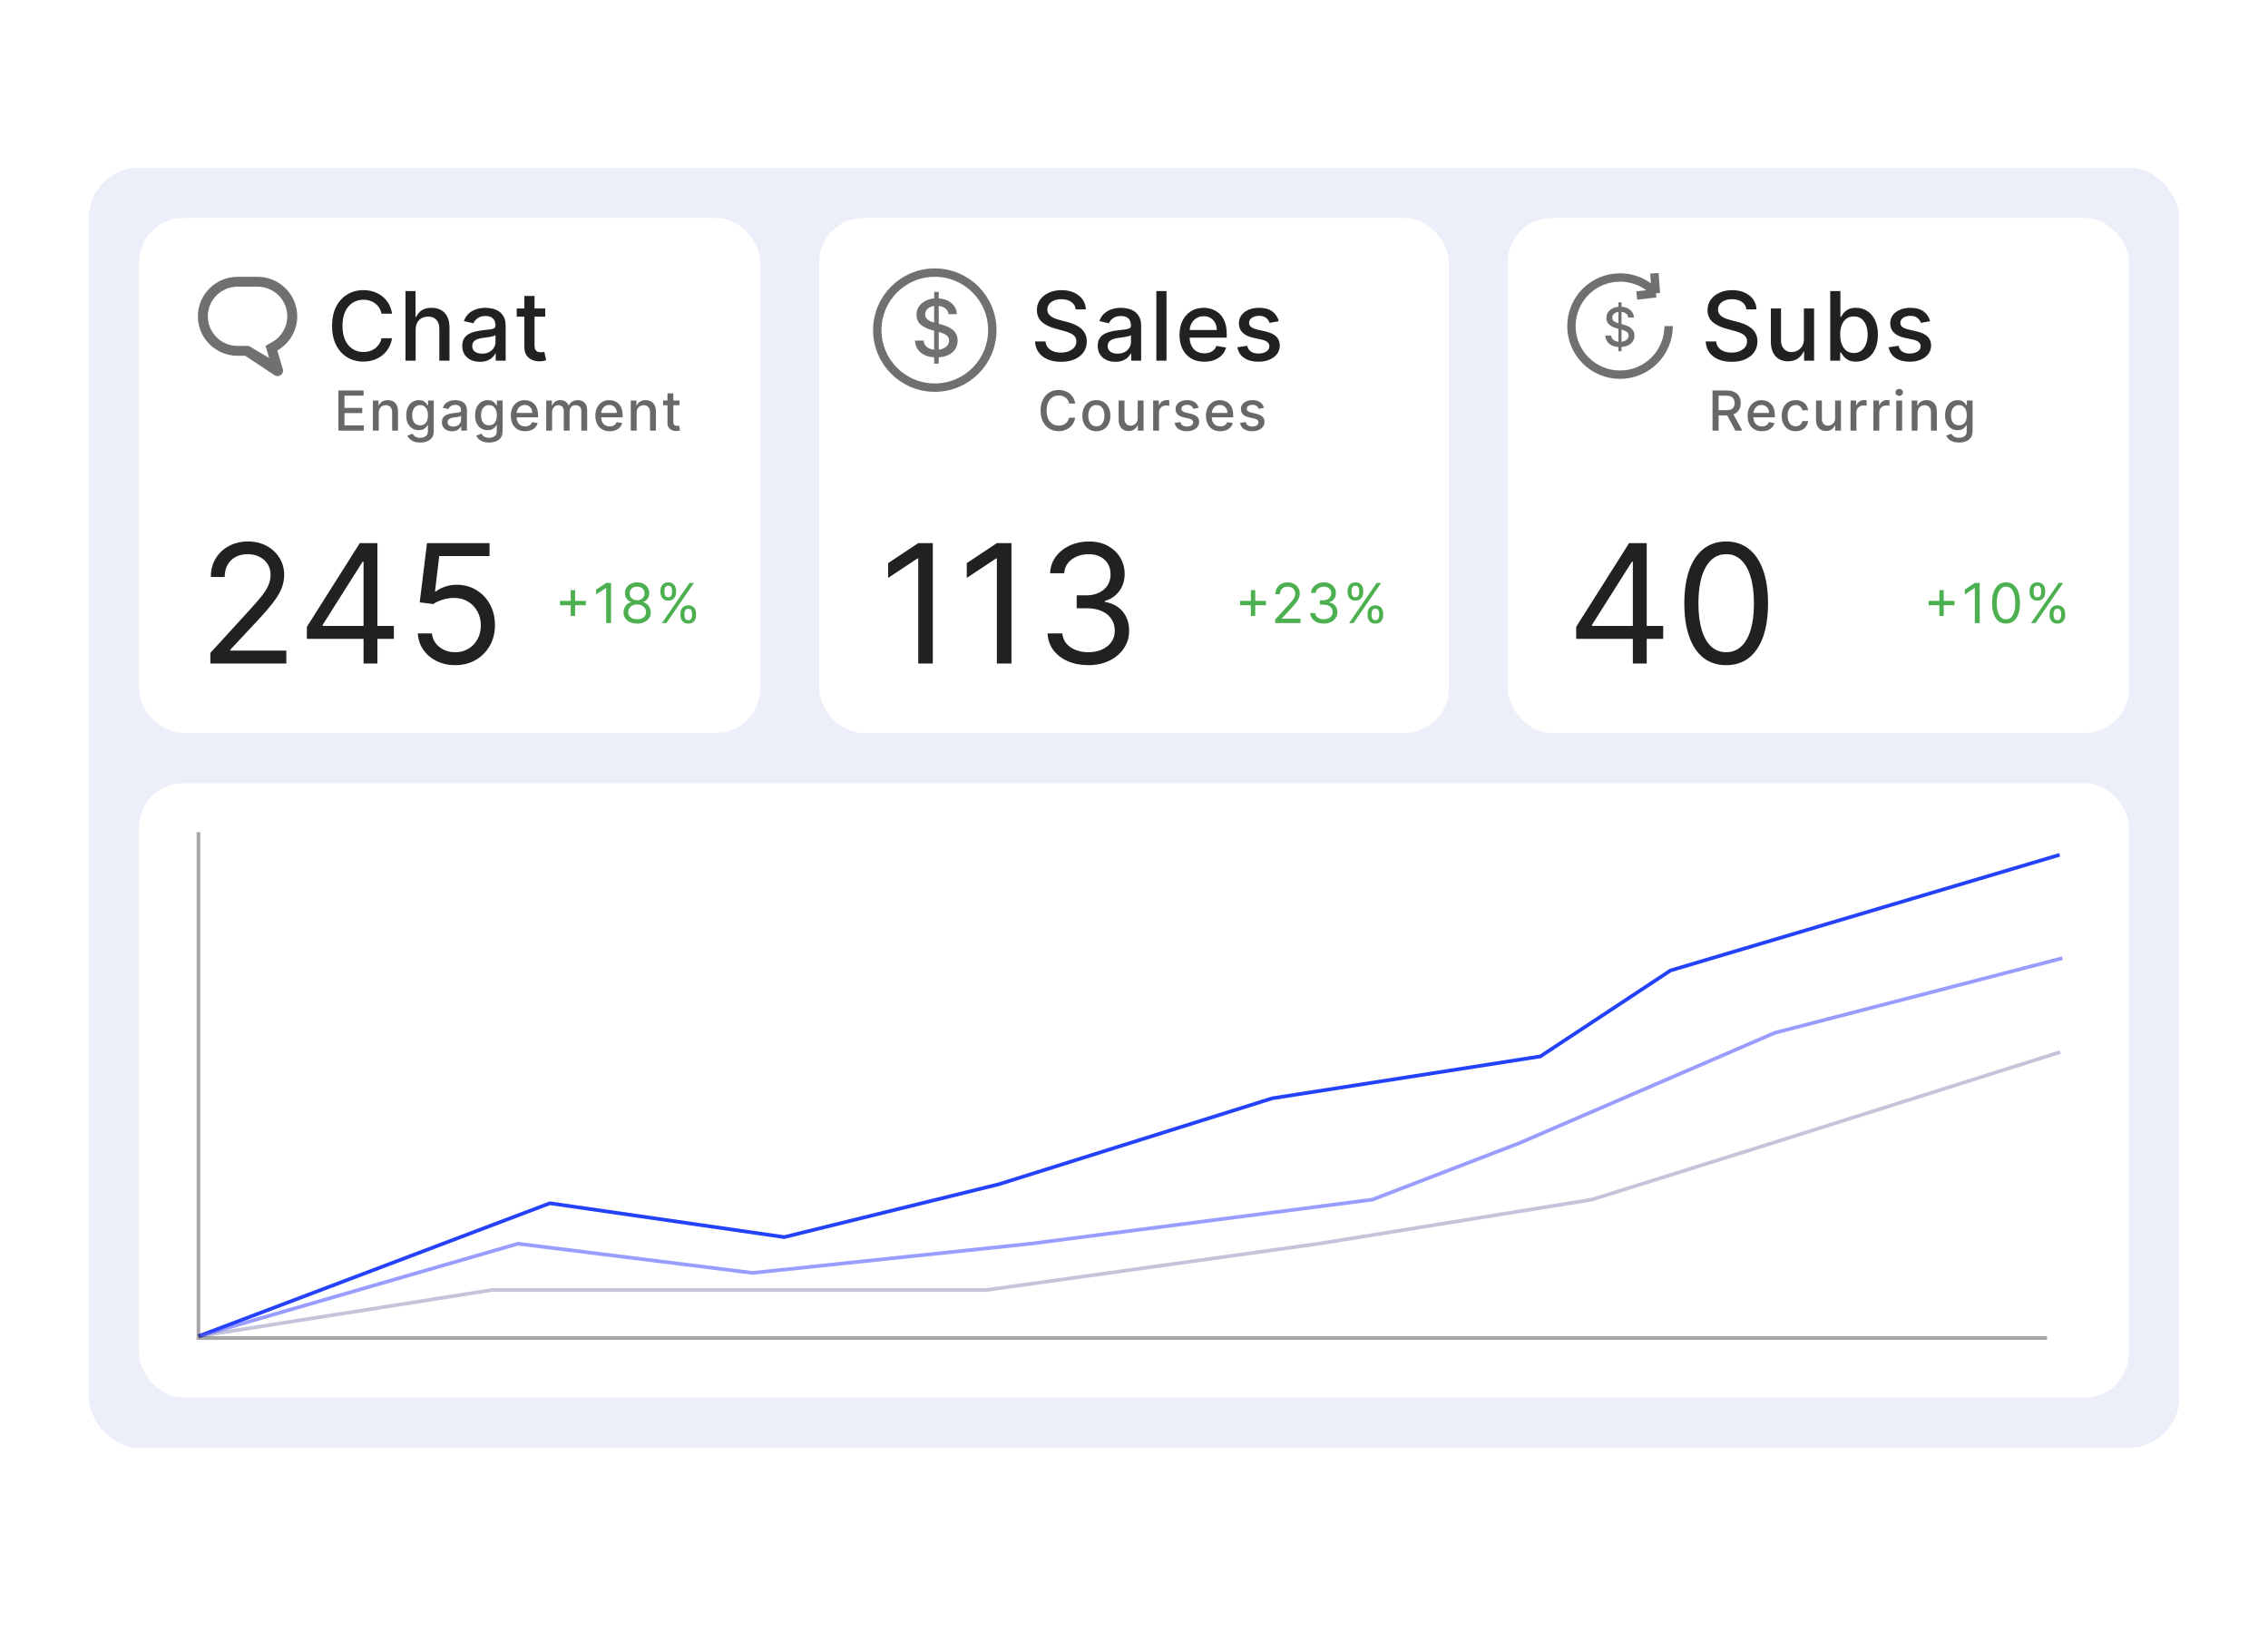 <svg width="541" height="389" viewBox="0 0 541 389" fill="none" xmlns="http://www.w3.org/2000/svg">
<g filter="url(#filter0_d_6520_1572)">
<rect x="21.166" y="38.628" width="498.668" height="305.389" rx="12" fill="#ECEEF9" shape-rendering="crispEdges"/>
<rect x="33.166" y="50.628" width="148.196" height="122.849" rx="10.53" fill="white"/>
<path fill-rule="evenodd" clip-rule="evenodd" d="M59.359 81.155L64.213 84.059L63.346 81.144L64.964 80.216C67.099 78.992 68.528 76.705 68.528 74.09C68.528 70.187 65.346 67.024 61.42 67.024H56.682C52.757 67.024 49.574 70.187 49.574 74.09C49.574 77.992 52.757 81.155 56.682 81.155H59.359ZM47.205 74.09C47.205 68.886 51.448 64.668 56.682 64.668H61.42C66.654 64.668 70.897 68.886 70.897 74.09C70.897 77.581 68.987 80.629 66.147 82.257L67.461 86.675C67.829 87.913 66.362 88.877 65.361 88.055L58.507 83.51H56.682C51.448 83.51 47.205 79.293 47.205 74.09Z" fill="black" fill-opacity="0.56"/>
<path d="M93.522 73.472H90.994C90.897 72.932 90.716 72.456 90.451 72.046C90.187 71.635 89.863 71.287 89.479 71.001C89.096 70.714 88.666 70.498 88.191 70.353C87.721 70.207 87.222 70.134 86.692 70.134C85.736 70.134 84.88 70.374 84.124 70.855C83.373 71.336 82.779 72.04 82.342 72.969C81.909 73.898 81.693 75.033 81.693 76.372C81.693 77.722 81.909 78.862 82.342 79.791C82.779 80.72 83.376 81.422 84.132 81.898C84.888 82.373 85.739 82.611 86.684 82.611C87.208 82.611 87.705 82.54 88.175 82.4C88.65 82.254 89.08 82.041 89.463 81.76C89.847 81.479 90.171 81.136 90.435 80.731C90.705 80.32 90.892 79.851 90.994 79.321L93.522 79.329C93.387 80.145 93.125 80.896 92.736 81.582C92.353 82.262 91.859 82.851 91.254 83.348C90.654 83.839 89.968 84.22 89.196 84.49C88.423 84.76 87.581 84.895 86.668 84.895C85.231 84.895 83.951 84.555 82.828 83.874C81.704 83.189 80.818 82.208 80.17 80.933C79.528 79.659 79.206 78.138 79.206 76.372C79.206 74.601 79.53 73.08 80.178 71.811C80.826 70.536 81.712 69.559 82.836 68.878C83.959 68.192 85.237 67.849 86.668 67.849C87.548 67.849 88.369 67.976 89.131 68.23C89.898 68.478 90.587 68.846 91.197 69.332C91.807 69.812 92.312 70.401 92.712 71.098C93.112 71.789 93.382 72.581 93.522 73.472ZM99.149 77.28V84.668H96.727V68.076H99.117V74.249H99.271C99.563 73.58 100.008 73.048 100.608 72.653C101.207 72.259 101.99 72.062 102.957 72.062C103.811 72.062 104.556 72.238 105.193 72.589C105.836 72.94 106.333 73.464 106.684 74.16C107.041 74.852 107.219 75.716 107.219 76.753V84.668H104.796V77.045C104.796 76.132 104.561 75.424 104.091 74.922C103.622 74.414 102.968 74.16 102.131 74.16C101.558 74.16 101.045 74.282 100.592 74.525C100.143 74.768 99.789 75.124 99.53 75.594C99.276 76.059 99.149 76.621 99.149 77.28ZM114.477 84.944C113.688 84.944 112.975 84.798 112.338 84.506C111.7 84.209 111.195 83.78 110.823 83.218C110.455 82.656 110.272 81.968 110.272 81.152C110.272 80.45 110.407 79.872 110.677 79.418C110.947 78.965 111.311 78.606 111.771 78.341C112.23 78.076 112.743 77.876 113.31 77.741C113.877 77.606 114.455 77.504 115.044 77.433C115.789 77.347 116.394 77.277 116.859 77.223C117.323 77.163 117.661 77.069 117.871 76.939C118.082 76.81 118.187 76.599 118.187 76.307V76.251C118.187 75.543 117.987 74.995 117.588 74.606C117.193 74.217 116.605 74.023 115.821 74.023C115.006 74.023 114.363 74.204 113.893 74.566C113.429 74.922 113.107 75.319 112.929 75.756L110.653 75.238C110.923 74.482 111.317 73.871 111.835 73.407C112.359 72.937 112.962 72.597 113.642 72.386C114.323 72.17 115.038 72.062 115.789 72.062C116.286 72.062 116.813 72.121 117.369 72.24C117.931 72.354 118.455 72.564 118.941 72.872C119.432 73.18 119.835 73.62 120.148 74.193C120.461 74.76 120.618 75.497 120.618 76.405V84.668H118.252V82.967H118.155C117.998 83.28 117.763 83.588 117.45 83.891C117.137 84.193 116.734 84.444 116.243 84.644C115.751 84.844 115.163 84.944 114.477 84.944ZM115.003 82.999C115.673 82.999 116.245 82.867 116.721 82.603C117.202 82.338 117.566 81.992 117.815 81.566C118.068 81.133 118.195 80.672 118.195 80.18V78.576C118.109 78.662 117.941 78.743 117.693 78.819C117.45 78.889 117.172 78.951 116.859 79.005C116.545 79.054 116.24 79.1 115.943 79.143C115.646 79.181 115.397 79.213 115.198 79.24C114.728 79.3 114.298 79.4 113.909 79.54C113.526 79.68 113.218 79.883 112.986 80.148C112.759 80.407 112.646 80.753 112.646 81.185C112.646 81.784 112.867 82.238 113.31 82.546C113.753 82.848 114.317 82.999 115.003 82.999ZM130.057 72.224V74.168H123.26V72.224H130.057ZM125.082 69.243H127.505V81.014C127.505 81.484 127.575 81.838 127.716 82.076C127.856 82.308 128.037 82.468 128.258 82.554C128.485 82.635 128.731 82.675 128.996 82.675C129.19 82.675 129.36 82.662 129.506 82.635C129.652 82.608 129.765 82.586 129.846 82.57L130.284 84.571C130.143 84.625 129.944 84.679 129.684 84.733C129.425 84.793 129.101 84.825 128.712 84.831C128.075 84.841 127.481 84.728 126.93 84.49C126.379 84.253 125.933 83.885 125.593 83.388C125.253 82.891 125.082 82.268 125.082 81.517V69.243Z" fill="black" fill-opacity="0.87"/>
<path d="M80.725 101.361V91.788H86.727V93.031H82.17V95.948H86.414V97.187H82.17V100.118H86.783V101.361H80.725ZM90.345 97.098V101.361H88.948V94.181H90.289V95.35H90.378C90.543 94.97 90.802 94.664 91.154 94.434C91.509 94.203 91.956 94.088 92.496 94.088C92.985 94.088 93.413 94.191 93.781 94.396C94.149 94.599 94.434 94.901 94.636 95.303C94.839 95.705 94.94 96.202 94.94 96.794V101.361H93.543V96.963C93.543 96.442 93.407 96.035 93.136 95.743C92.865 95.447 92.492 95.299 92.019 95.299C91.695 95.299 91.406 95.369 91.154 95.509C90.905 95.649 90.707 95.855 90.56 96.126C90.417 96.394 90.345 96.718 90.345 97.098ZM100.228 104.203C99.658 104.203 99.167 104.128 98.756 103.978C98.348 103.829 98.014 103.631 97.755 103.385C97.497 103.139 97.304 102.869 97.176 102.576L98.377 102.081C98.461 102.218 98.573 102.363 98.714 102.515C98.857 102.671 99.05 102.804 99.293 102.913C99.54 103.022 99.856 103.076 100.242 103.076C100.772 103.076 101.21 102.947 101.556 102.688C101.901 102.433 102.074 102.025 102.074 101.464V100.052H101.986C101.901 100.205 101.78 100.375 101.621 100.562C101.465 100.749 101.25 100.911 100.976 101.048C100.702 101.185 100.345 101.253 99.906 101.253C99.338 101.253 98.828 101.121 98.373 100.856C97.921 100.588 97.562 100.194 97.297 99.674C97.036 99.15 96.905 98.507 96.905 97.743C96.905 96.98 97.034 96.325 97.293 95.78C97.555 95.235 97.913 94.817 98.368 94.527C98.823 94.234 99.338 94.088 99.915 94.088C100.361 94.088 100.72 94.163 100.995 94.312C101.269 94.459 101.482 94.63 101.635 94.826C101.791 95.023 101.911 95.196 101.995 95.345H102.098V94.181H103.467V101.52C103.467 102.137 103.324 102.643 103.037 103.039C102.751 103.435 102.363 103.728 101.873 103.918C101.387 104.108 100.839 104.203 100.228 104.203ZM100.214 100.094C100.616 100.094 100.956 100.001 101.233 99.814C101.514 99.624 101.725 99.353 101.869 99C102.015 98.645 102.088 98.22 102.088 97.724C102.088 97.241 102.017 96.816 101.873 96.448C101.73 96.081 101.52 95.794 101.242 95.588C100.965 95.379 100.622 95.275 100.214 95.275C99.793 95.275 99.443 95.384 99.162 95.602C98.882 95.817 98.67 96.11 98.527 96.481C98.386 96.852 98.316 97.266 98.316 97.724C98.316 98.195 98.388 98.608 98.531 98.963C98.675 99.318 98.887 99.596 99.167 99.795C99.451 99.994 99.8 100.094 100.214 100.094ZM107.835 101.52C107.38 101.52 106.968 101.436 106.601 101.267C106.233 101.096 105.942 100.848 105.727 100.524C105.515 100.2 105.409 99.803 105.409 99.332C105.409 98.927 105.487 98.594 105.642 98.332C105.798 98.07 106.009 97.863 106.273 97.71C106.538 97.558 106.834 97.442 107.162 97.365C107.489 97.287 107.822 97.227 108.162 97.187C108.592 97.137 108.941 97.097 109.209 97.065C109.477 97.031 109.672 96.977 109.793 96.902C109.915 96.827 109.975 96.705 109.975 96.537V96.504C109.975 96.096 109.86 95.78 109.629 95.556C109.402 95.331 109.062 95.219 108.611 95.219C108.14 95.219 107.769 95.323 107.498 95.532C107.23 95.738 107.045 95.967 106.942 96.219L105.628 95.92C105.784 95.484 106.012 95.132 106.311 94.864C106.613 94.593 106.961 94.396 107.353 94.275C107.746 94.15 108.159 94.088 108.592 94.088C108.879 94.088 109.182 94.122 109.503 94.191C109.827 94.256 110.13 94.378 110.41 94.555C110.694 94.733 110.926 94.987 111.107 95.317C111.287 95.644 111.378 96.07 111.378 96.593V101.361H110.013V100.379H109.957C109.866 100.56 109.731 100.738 109.55 100.912C109.369 101.087 109.137 101.232 108.854 101.347C108.57 101.462 108.23 101.52 107.835 101.52ZM108.138 100.398C108.525 100.398 108.855 100.322 109.129 100.169C109.407 100.016 109.617 99.817 109.76 99.571C109.907 99.321 109.98 99.055 109.98 98.771V97.846C109.93 97.896 109.834 97.942 109.69 97.986C109.55 98.027 109.39 98.062 109.209 98.094C109.028 98.122 108.852 98.148 108.681 98.173C108.509 98.195 108.366 98.214 108.251 98.229C107.98 98.263 107.732 98.321 107.507 98.402C107.286 98.483 107.109 98.6 106.975 98.753C106.844 98.902 106.778 99.102 106.778 99.351C106.778 99.697 106.906 99.959 107.162 100.136C107.417 100.311 107.743 100.398 108.138 100.398ZM116.653 104.203C116.083 104.203 115.592 104.128 115.181 103.978C114.772 103.829 114.439 103.631 114.18 103.385C113.922 103.139 113.728 102.869 113.601 102.576L114.802 102.081C114.886 102.218 114.998 102.363 115.138 102.515C115.282 102.671 115.475 102.804 115.718 102.913C115.964 103.022 116.281 103.076 116.667 103.076C117.197 103.076 117.634 102.947 117.98 102.688C118.326 102.433 118.499 102.025 118.499 101.464V100.052H118.41C118.326 100.205 118.205 100.375 118.046 100.562C117.89 100.749 117.675 100.911 117.401 101.048C117.127 101.185 116.77 101.253 116.33 101.253C115.763 101.253 115.252 101.121 114.797 100.856C114.345 100.588 113.987 100.194 113.722 99.674C113.46 99.15 113.33 98.507 113.33 97.743C113.33 96.98 113.459 96.325 113.718 95.78C113.979 95.235 114.338 94.817 114.793 94.527C115.248 94.234 115.763 94.088 116.34 94.088C116.785 94.088 117.145 94.163 117.419 94.312C117.694 94.459 117.907 94.63 118.06 94.826C118.216 95.023 118.336 95.196 118.42 95.345H118.523V94.181H119.892V101.52C119.892 102.137 119.749 102.643 119.462 103.039C119.175 103.435 118.787 103.728 118.298 103.918C117.812 104.108 117.264 104.203 116.653 104.203ZM116.639 100.094C117.041 100.094 117.38 100.001 117.658 99.814C117.938 99.624 118.15 99.353 118.293 99C118.44 98.645 118.513 98.22 118.513 97.724C118.513 97.241 118.442 96.816 118.298 96.448C118.155 96.081 117.944 95.794 117.667 95.588C117.39 95.379 117.047 95.275 116.639 95.275C116.218 95.275 115.868 95.384 115.587 95.602C115.307 95.817 115.095 96.11 114.951 96.481C114.811 96.852 114.741 97.266 114.741 97.724C114.741 98.195 114.813 98.608 114.956 98.963C115.1 99.318 115.311 99.596 115.592 99.795C115.875 99.994 116.224 100.094 116.639 100.094ZM125.264 101.506C124.557 101.506 123.948 101.355 123.437 101.052C122.929 100.747 122.536 100.319 122.259 99.767C121.985 99.212 121.848 98.563 121.848 97.818C121.848 97.082 121.985 96.434 122.259 95.873C122.536 95.312 122.923 94.875 123.418 94.56C123.917 94.245 124.499 94.088 125.166 94.088C125.571 94.088 125.964 94.155 126.344 94.289C126.724 94.423 127.065 94.633 127.368 94.92C127.67 95.207 127.908 95.579 128.083 96.037C128.257 96.492 128.345 97.045 128.345 97.696V98.192H122.637V97.145H126.975C126.975 96.777 126.9 96.451 126.751 96.168C126.601 95.881 126.391 95.655 126.12 95.49C125.852 95.325 125.537 95.242 125.175 95.242C124.783 95.242 124.44 95.339 124.147 95.532C123.857 95.722 123.633 95.972 123.474 96.28C123.318 96.585 123.24 96.917 123.24 97.276V98.094C123.24 98.573 123.325 98.982 123.493 99.318C123.664 99.655 123.903 99.912 124.208 100.089C124.513 100.264 124.87 100.351 125.278 100.351C125.543 100.351 125.785 100.314 126.003 100.239C126.221 100.161 126.409 100.046 126.568 99.893C126.727 99.74 126.849 99.552 126.933 99.328L128.256 99.566C128.15 99.956 127.96 100.297 127.685 100.59C127.414 100.879 127.073 101.105 126.662 101.267C126.254 101.426 125.788 101.506 125.264 101.506ZM130.299 101.361V94.181H131.64V95.35H131.729C131.879 94.954 132.123 94.646 132.463 94.424C132.803 94.2 133.209 94.088 133.683 94.088C134.163 94.088 134.565 94.2 134.889 94.424C135.216 94.649 135.458 94.957 135.613 95.35H135.688C135.859 94.967 136.132 94.661 136.506 94.434C136.88 94.203 137.326 94.088 137.843 94.088C138.494 94.088 139.025 94.292 139.437 94.7C139.851 95.108 140.058 95.724 140.058 96.546V101.361H138.661V96.677C138.661 96.191 138.528 95.839 138.264 95.621C137.999 95.403 137.682 95.294 137.315 95.294C136.86 95.294 136.506 95.434 136.254 95.715C136.001 95.992 135.875 96.349 135.875 96.785V101.361H134.482V96.589C134.482 96.199 134.361 95.886 134.118 95.649C133.875 95.412 133.558 95.294 133.169 95.294C132.904 95.294 132.659 95.364 132.435 95.504C132.214 95.641 132.034 95.833 131.897 96.079C131.763 96.325 131.696 96.61 131.696 96.934V101.361H130.299ZM145.429 101.506C144.722 101.506 144.113 101.355 143.602 101.052C143.094 100.747 142.701 100.319 142.424 99.767C142.15 99.212 142.013 98.563 142.013 97.818C142.013 97.082 142.15 96.434 142.424 95.873C142.701 95.312 143.088 94.875 143.583 94.56C144.082 94.245 144.664 94.088 145.331 94.088C145.736 94.088 146.129 94.155 146.509 94.289C146.889 94.423 147.231 94.633 147.533 94.92C147.835 95.207 148.073 95.579 148.248 96.037C148.422 96.492 148.51 97.045 148.51 97.696V98.192H142.803V97.145H147.14C147.14 96.777 147.065 96.451 146.916 96.168C146.766 95.881 146.556 95.655 146.285 95.49C146.017 95.325 145.702 95.242 145.341 95.242C144.948 95.242 144.605 95.339 144.312 95.532C144.023 95.722 143.798 95.972 143.639 96.28C143.483 96.585 143.406 96.917 143.406 97.276V98.094C143.406 98.573 143.49 98.982 143.658 99.318C143.829 99.655 144.068 99.912 144.373 100.089C144.679 100.264 145.035 100.351 145.444 100.351C145.708 100.351 145.95 100.314 146.168 100.239C146.386 100.161 146.575 100.046 146.734 99.893C146.892 99.74 147.014 99.552 147.098 99.328L148.421 99.566C148.315 99.956 148.125 100.297 147.851 100.59C147.58 100.879 147.238 101.105 146.827 101.267C146.419 101.426 145.953 101.506 145.429 101.506ZM151.862 97.098V101.361H150.464V94.181H151.806V95.35H151.894C152.059 94.97 152.318 94.664 152.67 94.434C153.025 94.203 153.473 94.088 154.012 94.088C154.501 94.088 154.929 94.191 155.297 94.396C155.665 94.599 155.95 94.901 156.152 95.303C156.355 95.705 156.456 96.202 156.456 96.794V101.361H155.059V96.963C155.059 96.442 154.923 96.035 154.652 95.743C154.381 95.447 154.009 95.299 153.535 95.299C153.211 95.299 152.923 95.369 152.67 95.509C152.421 95.649 152.223 95.855 152.077 96.126C151.933 96.394 151.862 96.718 151.862 97.098ZM162.086 94.181V95.303H158.164V94.181H162.086ZM159.216 92.461H160.613V99.253C160.613 99.524 160.654 99.728 160.735 99.865C160.816 99.999 160.92 100.091 161.048 100.141C161.179 100.188 161.321 100.211 161.473 100.211C161.585 100.211 161.684 100.203 161.768 100.188C161.852 100.172 161.917 100.16 161.964 100.15L162.216 101.305C162.135 101.336 162.02 101.367 161.871 101.398C161.721 101.433 161.534 101.451 161.31 101.454C160.942 101.461 160.599 101.395 160.281 101.258C159.964 101.121 159.706 100.909 159.51 100.622C159.314 100.336 159.216 99.976 159.216 99.543V92.461Z" fill="black" fill-opacity="0.59"/>
<path d="M50.178 156.919V154.395L59.657 144.018C60.769 142.803 61.685 141.747 62.405 140.849C63.125 139.943 63.658 139.092 64.004 138.297C64.359 137.493 64.537 136.652 64.537 135.773C64.537 134.764 64.294 133.89 63.808 133.151C63.331 132.412 62.676 131.842 61.844 131.44C61.013 131.038 60.078 130.837 59.04 130.837C57.937 130.837 56.974 131.066 56.151 131.524C55.338 131.973 54.707 132.604 54.258 133.417C53.819 134.231 53.599 135.184 53.599 136.278H50.29C50.29 134.595 50.678 133.118 51.454 131.847C52.23 130.576 53.286 129.585 54.623 128.874C55.969 128.164 57.479 127.808 59.152 127.808C60.835 127.808 62.326 128.164 63.625 128.874C64.925 129.585 65.944 130.543 66.682 131.749C67.421 132.955 67.79 134.296 67.79 135.773C67.79 136.83 67.598 137.863 67.215 138.872C66.841 139.872 66.187 140.99 65.252 142.223C64.326 143.448 63.041 144.944 61.396 146.711L54.945 153.61V153.834H68.295V156.919H50.178ZM73.2 151.03V148.169L85.82 128.201H87.895V132.632H86.493L76.958 147.72V147.945H93.953V151.03H73.2ZM86.717 156.919V150.16V148.828V128.201H90.026V156.919H86.717ZM108.586 157.312C106.94 157.312 105.459 156.984 104.14 156.33C102.822 155.676 101.766 154.778 100.971 153.638C100.177 152.497 99.742 151.198 99.667 149.739H103.033C103.164 151.039 103.753 152.114 104.8 152.965C105.856 153.806 107.118 154.227 108.586 154.227C109.763 154.227 110.81 153.951 111.727 153.399C112.652 152.848 113.377 152.091 113.9 151.128C114.433 150.155 114.699 149.057 114.699 147.832C114.699 146.58 114.424 145.463 113.872 144.481C113.33 143.49 112.582 142.71 111.628 142.139C110.675 141.569 109.586 141.279 108.361 141.27C107.482 141.261 106.58 141.396 105.655 141.677C104.729 141.948 103.968 142.298 103.369 142.728L100.116 142.336L101.855 128.201H116.775V131.286H104.771L103.762 139.756H103.93C104.519 139.288 105.258 138.9 106.146 138.592C107.034 138.283 107.959 138.129 108.922 138.129C110.68 138.129 112.245 138.55 113.62 139.391C115.003 140.223 116.088 141.363 116.873 142.812C117.667 144.261 118.065 145.916 118.065 147.776C118.065 149.609 117.653 151.245 116.831 152.684C116.017 154.114 114.896 155.246 113.465 156.078C112.035 156.9 110.408 157.312 108.586 157.312Z" fill="black" fill-opacity="0.87"/>
<path d="M136.136 145.582V139.413H137.183V145.582H136.136ZM133.575 143.021V141.974H139.745V143.021H133.575ZM145.759 137.693V147.265H144.599V138.908H144.543L142.206 140.46V139.282L144.599 137.693H145.759ZM151.981 147.396C151.34 147.396 150.772 147.282 150.28 147.055C149.791 146.824 149.409 146.508 149.135 146.106C148.861 145.701 148.725 145.24 148.728 144.722C148.725 144.317 148.805 143.943 148.967 143.601C149.129 143.255 149.35 142.966 149.63 142.736C149.914 142.502 150.23 142.354 150.579 142.292V142.236C150.121 142.117 149.757 141.86 149.486 141.465C149.214 141.066 149.08 140.612 149.084 140.104C149.08 139.618 149.203 139.184 149.453 138.8C149.702 138.417 150.045 138.115 150.481 137.894C150.92 137.672 151.421 137.562 151.981 137.562C152.536 137.562 153.032 137.672 153.468 137.894C153.904 138.115 154.247 138.417 154.496 138.8C154.749 139.184 154.876 139.618 154.879 140.104C154.876 140.612 154.738 141.066 154.463 141.465C154.192 141.86 153.832 142.117 153.384 142.236V142.292C153.73 142.354 154.041 142.502 154.319 142.736C154.596 142.966 154.817 143.255 154.982 143.601C155.147 143.943 155.232 144.317 155.235 144.722C155.232 145.24 155.091 145.701 154.814 146.106C154.54 146.508 154.158 146.824 153.669 147.055C153.183 147.282 152.62 147.396 151.981 147.396ZM151.981 146.368C152.415 146.368 152.789 146.298 153.103 146.157C153.418 146.017 153.661 145.819 153.832 145.564C154.004 145.308 154.091 145.009 154.094 144.666C154.091 144.305 153.998 143.985 153.814 143.708C153.63 143.431 153.379 143.213 153.061 143.054C152.746 142.895 152.387 142.815 151.981 142.815C151.573 142.815 151.209 142.895 150.888 143.054C150.57 143.213 150.319 143.431 150.135 143.708C149.954 143.985 149.866 144.305 149.869 144.666C149.866 145.009 149.948 145.308 150.117 145.564C150.288 145.819 150.533 146.017 150.85 146.157C151.168 146.298 151.545 146.368 151.981 146.368ZM151.981 141.824C152.324 141.824 152.628 141.756 152.893 141.619C153.161 141.482 153.371 141.29 153.524 141.044C153.677 140.798 153.755 140.509 153.758 140.179C153.755 139.855 153.678 139.573 153.529 139.333C153.379 139.09 153.172 138.903 152.907 138.772C152.642 138.638 152.334 138.571 151.981 138.571C151.623 138.571 151.31 138.638 151.042 138.772C150.774 138.903 150.567 139.09 150.42 139.333C150.274 139.573 150.202 139.855 150.205 140.179C150.202 140.509 150.275 140.798 150.425 141.044C150.578 141.29 150.788 141.482 151.056 141.619C151.324 141.756 151.632 141.824 151.981 141.824ZM162.309 145.47V144.965C162.309 144.616 162.381 144.297 162.524 144.007C162.671 143.714 162.883 143.481 163.16 143.306C163.441 143.129 163.78 143.04 164.179 143.04C164.584 143.04 164.924 143.129 165.198 143.306C165.472 143.481 165.68 143.714 165.82 144.007C165.96 144.297 166.03 144.616 166.03 144.965V145.47C166.03 145.819 165.958 146.14 165.815 146.433C165.675 146.723 165.466 146.957 165.189 147.134C164.915 147.309 164.578 147.396 164.179 147.396C163.774 147.396 163.433 147.309 163.155 147.134C162.878 146.957 162.668 146.723 162.524 146.433C162.381 146.14 162.309 145.819 162.309 145.47ZM163.263 144.965V145.47C163.263 145.76 163.332 146.02 163.469 146.251C163.606 146.478 163.843 146.592 164.179 146.592C164.506 146.592 164.737 146.478 164.871 146.251C165.008 146.02 165.077 145.76 165.077 145.47V144.965C165.077 144.676 165.011 144.417 164.88 144.19C164.749 143.959 164.516 143.844 164.179 143.844C163.852 143.844 163.617 143.959 163.473 144.19C163.333 144.417 163.263 144.676 163.263 144.965ZM157.542 139.992V139.487C157.542 139.138 157.614 138.819 157.757 138.529C157.903 138.236 158.115 138.003 158.393 137.828C158.673 137.65 159.013 137.562 159.412 137.562C159.817 137.562 160.156 137.65 160.43 137.828C160.705 138.003 160.912 138.236 161.052 138.529C161.192 138.819 161.262 139.138 161.262 139.487V139.992C161.262 140.341 161.191 140.662 161.047 140.955C160.907 141.245 160.698 141.479 160.421 141.656C160.147 141.831 159.81 141.918 159.412 141.918C159.006 141.918 158.665 141.831 158.388 141.656C158.111 141.479 157.9 141.245 157.757 140.955C157.614 140.662 157.542 140.341 157.542 139.992ZM158.495 139.487V139.992C158.495 140.282 158.564 140.542 158.701 140.773C158.838 141 159.075 141.114 159.412 141.114C159.739 141.114 159.969 141 160.103 140.773C160.24 140.542 160.309 140.282 160.309 139.992V139.487C160.309 139.198 160.244 138.939 160.113 138.711C159.982 138.481 159.748 138.366 159.412 138.366C159.084 138.366 158.849 138.481 158.706 138.711C158.566 138.939 158.495 139.198 158.495 139.487ZM157.897 147.265L164.478 137.693H165.544L158.963 147.265H157.897Z" fill="#4CAF50"/>
<rect x="195.402" y="50.628" width="150.196" height="122.849" rx="10.53" fill="white"/>
<path d="M222.827 85.379V68.278H223.922V85.379H222.827ZM226.253 73.582C226.182 72.95 225.888 72.46 225.372 72.113C224.855 71.761 224.205 71.585 223.421 71.585C222.86 71.585 222.375 71.674 221.965 71.852C221.555 72.026 221.237 72.266 221.01 72.573C220.787 72.876 220.676 73.221 220.676 73.609C220.676 73.934 220.751 74.215 220.903 74.451C221.059 74.686 221.261 74.885 221.511 75.045C221.765 75.201 222.036 75.332 222.326 75.439C222.615 75.541 222.893 75.626 223.161 75.693L224.497 76.04C224.933 76.147 225.38 76.292 225.839 76.474C226.298 76.657 226.723 76.897 227.115 77.196C227.507 77.494 227.823 77.864 228.064 78.305C228.308 78.746 228.431 79.273 228.431 79.888C228.431 80.663 228.23 81.351 227.83 81.952C227.433 82.553 226.857 83.027 226.1 83.375C225.347 83.722 224.436 83.896 223.368 83.896C222.343 83.896 221.457 83.733 220.709 83.408C219.961 83.083 219.375 82.622 218.952 82.025C218.529 81.424 218.296 80.712 218.251 79.888H220.322C220.362 80.382 220.522 80.794 220.803 81.124C221.088 81.449 221.451 81.691 221.891 81.852C222.337 82.007 222.824 82.085 223.354 82.085C223.938 82.085 224.456 81.994 224.911 81.811C225.369 81.624 225.73 81.366 225.993 81.037C226.256 80.703 226.387 80.313 226.387 79.868C226.387 79.463 226.271 79.131 226.04 78.872C225.812 78.614 225.503 78.4 225.111 78.231C224.724 78.062 224.285 77.913 223.795 77.784L222.179 77.343C221.083 77.044 220.215 76.606 219.574 76.027C218.937 75.448 218.618 74.682 218.618 73.729C218.618 72.941 218.832 72.253 219.26 71.665C219.687 71.077 220.266 70.621 220.996 70.296C221.727 69.966 222.551 69.801 223.468 69.801C224.394 69.801 225.211 69.964 225.919 70.289C226.632 70.614 227.193 71.062 227.603 71.632C228.012 72.197 228.226 72.847 228.244 73.582H226.253Z" fill="black" fill-opacity="0.56"/>
<circle cx="222.982" cy="77.389" r="13.721" stroke="black" stroke-opacity="0.56" stroke-width="2"/>
<path d="M256.595 72.435C256.509 71.668 256.152 71.074 255.526 70.652C254.899 70.226 254.111 70.012 253.16 70.012C252.48 70.012 251.891 70.12 251.394 70.336C250.897 70.547 250.511 70.839 250.235 71.211C249.965 71.579 249.83 71.997 249.83 72.467C249.83 72.861 249.922 73.202 250.106 73.488C250.295 73.774 250.541 74.015 250.843 74.209C251.151 74.398 251.48 74.557 251.831 74.687C252.183 74.811 252.52 74.914 252.844 74.995L254.465 75.416C254.994 75.546 255.537 75.721 256.093 75.943C256.649 76.164 257.165 76.456 257.64 76.818C258.116 77.18 258.499 77.628 258.791 78.163C259.088 78.697 259.237 79.338 259.237 80.083C259.237 81.023 258.993 81.857 258.507 82.586C258.027 83.316 257.327 83.891 256.409 84.312C255.496 84.733 254.392 84.944 253.095 84.944C251.853 84.944 250.778 84.747 249.871 84.353C248.963 83.958 248.253 83.399 247.74 82.675C247.227 81.946 246.943 81.082 246.889 80.083H249.401C249.449 80.682 249.644 81.182 249.984 81.582C250.33 81.976 250.77 82.27 251.305 82.465C251.845 82.654 252.436 82.748 253.079 82.748C253.787 82.748 254.416 82.638 254.967 82.416C255.523 82.189 255.961 81.876 256.279 81.476C256.598 81.071 256.757 80.599 256.757 80.058C256.757 79.567 256.617 79.165 256.336 78.851C256.061 78.538 255.685 78.279 255.21 78.074C254.74 77.868 254.208 77.687 253.614 77.531L251.653 76.996C250.324 76.634 249.271 76.102 248.493 75.4C247.721 74.698 247.335 73.769 247.335 72.613C247.335 71.657 247.594 70.822 248.113 70.109C248.631 69.397 249.333 68.843 250.219 68.449C251.105 68.049 252.104 67.849 253.217 67.849C254.34 67.849 255.331 68.046 256.19 68.441C257.054 68.835 257.735 69.378 258.232 70.069C258.729 70.755 258.988 71.543 259.01 72.435H256.595ZM266.059 84.944C265.27 84.944 264.557 84.798 263.92 84.506C263.283 84.209 262.778 83.78 262.405 83.218C262.038 82.656 261.854 81.968 261.854 81.152C261.854 80.45 261.989 79.872 262.259 79.418C262.529 78.965 262.894 78.606 263.353 78.341C263.812 78.076 264.325 77.876 264.892 77.741C265.459 77.606 266.037 77.504 266.626 77.433C267.371 77.347 267.976 77.277 268.441 77.223C268.905 77.163 269.243 77.069 269.453 76.939C269.664 76.81 269.769 76.599 269.769 76.307V76.251C269.769 75.543 269.57 74.995 269.17 74.606C268.776 74.217 268.187 74.023 267.404 74.023C266.588 74.023 265.945 74.204 265.475 74.566C265.011 74.922 264.69 75.319 264.511 75.756L262.235 75.238C262.505 74.482 262.899 73.871 263.418 73.407C263.942 72.937 264.544 72.597 265.224 72.386C265.905 72.17 266.621 72.062 267.371 72.062C267.868 72.062 268.395 72.121 268.951 72.24C269.513 72.354 270.037 72.564 270.523 72.872C271.014 73.18 271.417 73.62 271.73 74.193C272.043 74.76 272.2 75.497 272.2 76.405V84.668H269.834V82.967H269.737C269.58 83.28 269.345 83.588 269.032 83.891C268.719 84.193 268.317 84.444 267.825 84.644C267.334 84.844 266.745 84.944 266.059 84.944ZM266.585 82.999C267.255 82.999 267.828 82.867 268.303 82.603C268.784 82.338 269.148 81.992 269.397 81.566C269.651 81.133 269.778 80.672 269.778 80.18V78.576C269.691 78.662 269.524 78.743 269.275 78.819C269.032 78.889 268.754 78.951 268.441 79.005C268.127 79.054 267.822 79.1 267.525 79.143C267.228 79.181 266.98 79.213 266.78 79.24C266.31 79.3 265.881 79.4 265.492 79.54C265.108 79.68 264.8 79.883 264.568 80.148C264.341 80.407 264.228 80.753 264.228 81.185C264.228 81.784 264.449 82.238 264.892 82.546C265.335 82.848 265.899 82.999 266.585 82.999ZM278.253 68.076V84.668H275.83V68.076H278.253ZM287.279 84.92C286.053 84.92 284.997 84.658 284.111 84.134C283.23 83.604 282.55 82.862 282.069 81.906C281.594 80.944 281.356 79.818 281.356 78.527C281.356 77.253 281.594 76.129 282.069 75.157C282.55 74.185 283.22 73.426 284.078 72.88C284.943 72.335 285.953 72.062 287.109 72.062C287.811 72.062 288.491 72.178 289.15 72.41C289.809 72.643 290.401 73.007 290.924 73.504C291.448 74.001 291.862 74.647 292.164 75.441C292.467 76.229 292.618 77.188 292.618 78.317V79.175H282.725V77.361H290.244C290.244 76.723 290.114 76.159 289.855 75.667C289.596 75.17 289.231 74.779 288.761 74.493C288.297 74.206 287.751 74.063 287.125 74.063C286.444 74.063 285.85 74.231 285.342 74.566C284.84 74.895 284.451 75.327 284.176 75.862C283.906 76.391 283.771 76.966 283.771 77.588V79.005C283.771 79.837 283.916 80.545 284.208 81.128C284.505 81.711 284.918 82.157 285.448 82.465C285.977 82.767 286.595 82.918 287.303 82.918C287.762 82.918 288.181 82.854 288.559 82.724C288.937 82.589 289.264 82.389 289.539 82.124C289.815 81.86 290.025 81.533 290.171 81.144L292.464 81.557C292.28 82.233 291.951 82.824 291.475 83.332C291.005 83.834 290.414 84.226 289.701 84.506C288.994 84.782 288.186 84.92 287.279 84.92ZM305.034 75.262L302.839 75.651C302.747 75.37 302.601 75.103 302.401 74.849C302.207 74.595 301.942 74.387 301.607 74.225C301.272 74.063 300.854 73.982 300.352 73.982C299.666 73.982 299.093 74.136 298.634 74.444C298.175 74.746 297.945 75.138 297.945 75.619C297.945 76.035 298.099 76.37 298.407 76.623C298.715 76.877 299.212 77.085 299.898 77.247L301.875 77.701C303.02 77.966 303.873 78.373 304.435 78.924C304.997 79.475 305.277 80.191 305.277 81.071C305.277 81.817 305.061 82.481 304.629 83.064C304.203 83.642 303.606 84.096 302.839 84.425C302.077 84.755 301.194 84.92 300.189 84.92C298.796 84.92 297.659 84.623 296.779 84.028C295.898 83.429 295.358 82.578 295.158 81.476L297.5 81.12C297.646 81.73 297.945 82.192 298.399 82.505C298.853 82.813 299.444 82.967 300.173 82.967C300.967 82.967 301.602 82.802 302.077 82.473C302.553 82.138 302.79 81.73 302.79 81.249C302.79 80.861 302.644 80.534 302.353 80.269C302.066 80.004 301.626 79.805 301.032 79.67L298.926 79.208C297.764 78.943 296.906 78.522 296.349 77.944C295.798 77.366 295.523 76.634 295.523 75.748C295.523 75.014 295.728 74.371 296.139 73.82C296.549 73.269 297.116 72.84 297.84 72.532C298.564 72.219 299.393 72.062 300.327 72.062C301.672 72.062 302.731 72.354 303.503 72.937C304.276 73.515 304.786 74.29 305.034 75.262Z" fill="black" fill-opacity="0.87"/>
<path d="M256.481 94.901H255.023C254.966 94.59 254.862 94.315 254.709 94.079C254.557 93.842 254.37 93.641 254.148 93.476C253.927 93.31 253.68 93.186 253.405 93.102C253.134 93.017 252.846 92.975 252.541 92.975C251.989 92.975 251.495 93.114 251.059 93.391C250.626 93.669 250.283 94.075 250.031 94.611C249.781 95.147 249.657 95.802 249.657 96.575C249.657 97.354 249.781 98.011 250.031 98.547C250.283 99.083 250.627 99.488 251.064 99.762C251.5 100.037 251.991 100.174 252.536 100.174C252.838 100.174 253.125 100.133 253.396 100.052C253.67 99.968 253.918 99.845 254.139 99.683C254.36 99.521 254.547 99.323 254.7 99.089C254.856 98.852 254.963 98.581 255.023 98.276L256.481 98.281C256.403 98.751 256.252 99.184 256.027 99.58C255.806 99.973 255.521 100.312 255.172 100.599C254.826 100.883 254.431 101.102 253.985 101.258C253.539 101.414 253.053 101.492 252.527 101.492C251.698 101.492 250.959 101.295 250.311 100.903C249.663 100.507 249.152 99.942 248.778 99.206C248.407 98.471 248.222 97.594 248.222 96.575C248.222 95.552 248.409 94.675 248.783 93.943C249.157 93.208 249.668 92.644 250.316 92.251C250.964 91.855 251.701 91.657 252.527 91.657C253.034 91.657 253.508 91.731 253.948 91.877C254.39 92.02 254.787 92.232 255.139 92.513C255.492 92.79 255.783 93.13 256.013 93.532C256.244 93.93 256.4 94.387 256.481 94.901ZM261.525 101.506C260.852 101.506 260.264 101.351 259.763 101.043C259.261 100.735 258.871 100.303 258.594 99.748C258.317 99.194 258.178 98.546 258.178 97.804C258.178 97.059 258.317 96.408 258.594 95.85C258.871 95.292 259.261 94.859 259.763 94.551C260.264 94.242 260.852 94.088 261.525 94.088C262.198 94.088 262.785 94.242 263.287 94.551C263.789 94.859 264.178 95.292 264.455 95.85C264.733 96.408 264.871 97.059 264.871 97.804C264.871 98.546 264.733 99.194 264.455 99.748C264.178 100.303 263.789 100.735 263.287 101.043C262.785 101.351 262.198 101.506 261.525 101.506ZM261.529 100.333C261.966 100.333 262.327 100.217 262.614 99.987C262.901 99.756 263.112 99.449 263.25 99.066C263.39 98.683 263.46 98.26 263.46 97.799C263.46 97.341 263.39 96.92 263.25 96.537C263.112 96.151 262.901 95.841 262.614 95.607C262.327 95.373 261.966 95.256 261.529 95.256C261.09 95.256 260.726 95.373 260.436 95.607C260.149 95.841 259.936 96.151 259.795 96.537C259.658 96.92 259.59 97.341 259.59 97.799C259.59 98.26 259.658 98.683 259.795 99.066C259.936 99.449 260.149 99.756 260.436 99.987C260.726 100.217 261.09 100.333 261.529 100.333ZM271.383 98.383V94.181H272.785V101.361H271.411V100.118H271.336C271.171 100.501 270.906 100.82 270.542 101.076C270.18 101.328 269.73 101.454 269.191 101.454C268.73 101.454 268.321 101.353 267.966 101.151C267.614 100.945 267.337 100.641 267.134 100.239C266.935 99.837 266.835 99.34 266.835 98.748V94.181H268.233V98.58C268.233 99.069 268.368 99.459 268.639 99.748C268.91 100.038 269.263 100.183 269.696 100.183C269.957 100.183 270.218 100.118 270.476 99.987C270.738 99.856 270.955 99.658 271.126 99.393C271.3 99.128 271.386 98.792 271.383 98.383ZM275.067 101.361V94.181H276.418V95.322H276.492C276.623 94.936 276.854 94.632 277.184 94.41C277.518 94.186 277.895 94.074 278.315 94.074C278.403 94.074 278.505 94.077 278.624 94.083C278.745 94.09 278.84 94.097 278.909 94.107V95.443C278.853 95.428 278.753 95.411 278.61 95.392C278.466 95.37 278.323 95.359 278.18 95.359C277.849 95.359 277.555 95.429 277.296 95.57C277.041 95.707 276.838 95.898 276.689 96.144C276.539 96.388 276.464 96.665 276.464 96.977V101.361H275.067ZM285.902 95.934L284.635 96.159C284.582 95.996 284.498 95.842 284.383 95.696C284.271 95.549 284.118 95.429 283.925 95.336C283.732 95.242 283.49 95.196 283.2 95.196C282.804 95.196 282.474 95.284 282.209 95.462C281.944 95.637 281.812 95.862 281.812 96.14C281.812 96.38 281.901 96.573 282.078 96.719C282.256 96.866 282.543 96.986 282.938 97.079L284.079 97.341C284.74 97.494 285.232 97.729 285.556 98.047C285.88 98.365 286.042 98.778 286.042 99.285C286.042 99.716 285.917 100.099 285.668 100.435C285.422 100.769 285.078 101.031 284.635 101.221C284.196 101.411 283.686 101.506 283.107 101.506C282.303 101.506 281.647 101.334 281.139 100.992C280.631 100.646 280.319 100.155 280.204 99.519L281.555 99.314C281.639 99.666 281.812 99.932 282.074 100.113C282.336 100.29 282.677 100.379 283.097 100.379C283.555 100.379 283.922 100.284 284.196 100.094C284.47 99.901 284.607 99.666 284.607 99.388C284.607 99.164 284.523 98.975 284.355 98.823C284.19 98.67 283.936 98.555 283.593 98.477L282.378 98.21C281.708 98.058 281.212 97.815 280.891 97.481C280.573 97.148 280.414 96.726 280.414 96.215C280.414 95.791 280.533 95.42 280.77 95.102C281.006 94.784 281.334 94.537 281.751 94.359C282.169 94.178 282.647 94.088 283.186 94.088C283.962 94.088 284.573 94.256 285.018 94.593C285.464 94.926 285.759 95.373 285.902 95.934ZM291.077 101.506C290.369 101.506 289.76 101.355 289.249 101.052C288.741 100.747 288.348 100.319 288.071 99.767C287.797 99.212 287.66 98.563 287.66 97.818C287.66 97.082 287.797 96.434 288.071 95.873C288.348 95.312 288.735 94.875 289.23 94.56C289.729 94.245 290.312 94.088 290.978 94.088C291.384 94.088 291.776 94.155 292.156 94.289C292.537 94.423 292.878 94.633 293.18 94.92C293.482 95.207 293.721 95.579 293.895 96.037C294.07 96.492 294.157 97.045 294.157 97.696V98.192H288.45V97.145H292.787C292.787 96.777 292.713 96.451 292.563 96.168C292.413 95.881 292.203 95.655 291.932 95.49C291.664 95.325 291.349 95.242 290.988 95.242C290.595 95.242 290.252 95.339 289.96 95.532C289.67 95.722 289.445 95.972 289.286 96.28C289.131 96.585 289.053 96.917 289.053 97.276V98.094C289.053 98.573 289.137 98.982 289.305 99.318C289.477 99.655 289.715 99.912 290.02 100.089C290.326 100.264 290.682 100.351 291.091 100.351C291.356 100.351 291.597 100.314 291.815 100.239C292.033 100.161 292.222 100.046 292.381 99.893C292.54 99.74 292.661 99.552 292.745 99.328L294.068 99.566C293.962 99.956 293.772 100.297 293.498 100.59C293.227 100.879 292.886 101.105 292.474 101.267C292.066 101.426 291.6 101.506 291.077 101.506ZM301.491 95.934L300.224 96.159C300.171 95.996 300.087 95.842 299.972 95.696C299.86 95.549 299.707 95.429 299.514 95.336C299.321 95.242 299.079 95.196 298.789 95.196C298.394 95.196 298.063 95.284 297.799 95.462C297.534 95.637 297.401 95.862 297.401 96.14C297.401 96.38 297.49 96.573 297.668 96.719C297.845 96.866 298.132 96.986 298.528 97.079L299.668 97.341C300.329 97.494 300.821 97.729 301.145 98.047C301.469 98.365 301.631 98.778 301.631 99.285C301.631 99.716 301.507 100.099 301.257 100.435C301.011 100.769 300.667 101.031 300.224 101.221C299.785 101.411 299.276 101.506 298.696 101.506C297.892 101.506 297.236 101.334 296.728 100.992C296.22 100.646 295.909 100.155 295.793 99.519L297.144 99.314C297.228 99.666 297.401 99.932 297.663 100.113C297.925 100.29 298.266 100.379 298.687 100.379C299.145 100.379 299.511 100.284 299.785 100.094C300.059 99.901 300.196 99.666 300.196 99.388C300.196 99.164 300.112 98.975 299.944 98.823C299.779 98.67 299.525 98.555 299.182 98.477L297.967 98.21C297.297 98.058 296.801 97.815 296.48 97.481C296.163 97.148 296.004 96.726 296.004 96.215C296.004 95.791 296.122 95.42 296.359 95.102C296.596 94.784 296.923 94.537 297.34 94.359C297.758 94.178 298.236 94.088 298.775 94.088C299.551 94.088 300.162 94.256 300.608 94.593C301.053 94.926 301.348 95.373 301.491 95.934Z" fill="black" fill-opacity="0.59"/>
<path d="M222.51 128.201V156.919H219.033V131.847H218.864L211.853 136.502V132.969L219.033 128.201H222.51ZM241.269 128.201V156.919H237.792V131.847H237.623L230.612 136.502V132.969L237.792 128.201H241.269ZM259.636 157.312C257.785 157.312 256.135 156.994 254.686 156.358C253.246 155.722 252.101 154.839 251.25 153.708C250.409 152.567 249.951 151.245 249.876 149.739H253.41C253.484 150.665 253.802 151.464 254.363 152.137C254.924 152.801 255.658 153.315 256.565 153.68C257.471 154.044 258.476 154.227 259.579 154.227C260.813 154.227 261.907 154.012 262.861 153.582C263.814 153.152 264.562 152.553 265.104 151.787C265.646 151.02 265.918 150.132 265.918 149.122C265.918 148.066 265.656 147.136 265.132 146.332C264.609 145.519 263.842 144.883 262.833 144.425C261.823 143.967 260.589 143.738 259.131 143.738H256.831V140.653H259.131C260.271 140.653 261.271 140.447 262.132 140.036C263.001 139.625 263.679 139.045 264.165 138.297C264.66 137.549 264.908 136.671 264.908 135.661C264.908 134.689 264.693 133.843 264.263 133.123C263.833 132.403 263.225 131.842 262.44 131.44C261.664 131.038 260.748 130.837 259.692 130.837C258.701 130.837 257.766 131.02 256.887 131.384C256.018 131.739 255.307 132.258 254.756 132.941C254.204 133.614 253.905 134.427 253.858 135.381H250.493C250.549 133.875 251.002 132.557 251.853 131.426C252.704 130.286 253.816 129.398 255.19 128.762C256.574 128.126 258.093 127.808 259.748 127.808C261.524 127.808 263.048 128.168 264.319 128.888C265.59 129.599 266.567 130.538 267.25 131.707C267.932 132.875 268.273 134.137 268.273 135.493C268.273 137.11 267.848 138.489 266.997 139.629C266.156 140.77 265.011 141.56 263.562 141.999V142.223C265.375 142.523 266.792 143.294 267.811 144.537C268.83 145.771 269.339 147.3 269.339 149.122C269.339 150.684 268.914 152.086 268.063 153.329C267.222 154.563 266.072 155.535 264.614 156.246C263.155 156.956 261.496 157.312 259.636 157.312Z" fill="black" fill-opacity="0.87"/>
<path d="M298.373 145.582V139.413H299.42V145.582H298.373ZM295.811 143.021V141.974H301.981V143.021H295.811ZM304.18 147.265V146.424L307.339 142.965C307.71 142.56 308.016 142.208 308.255 141.909C308.495 141.606 308.673 141.323 308.788 141.058C308.907 140.79 308.966 140.509 308.966 140.217C308.966 139.88 308.885 139.589 308.723 139.342C308.564 139.096 308.346 138.906 308.069 138.772C307.791 138.638 307.48 138.571 307.134 138.571C306.766 138.571 306.445 138.648 306.171 138.8C305.9 138.95 305.689 139.16 305.54 139.431C305.393 139.702 305.32 140.02 305.32 140.385H304.217C304.217 139.824 304.346 139.332 304.605 138.908C304.864 138.484 305.216 138.154 305.661 137.917C306.11 137.68 306.613 137.562 307.171 137.562C307.732 137.562 308.229 137.68 308.662 137.917C309.095 138.154 309.435 138.473 309.681 138.875C309.927 139.277 310.05 139.724 310.05 140.217C310.05 140.569 309.986 140.913 309.859 141.25C309.734 141.583 309.516 141.955 309.204 142.367C308.896 142.775 308.467 143.273 307.919 143.862L305.769 146.162V146.237H310.219V147.265H304.18ZM315.787 147.396C315.17 147.396 314.62 147.29 314.137 147.078C313.657 146.866 313.276 146.572 312.992 146.195C312.712 145.815 312.559 145.374 312.534 144.872H313.712C313.737 145.18 313.843 145.447 314.03 145.671C314.217 145.893 314.461 146.064 314.764 146.185C315.066 146.307 315.401 146.368 315.768 146.368C316.18 146.368 316.544 146.296 316.862 146.153C317.18 146.009 317.429 145.81 317.61 145.554C317.791 145.299 317.881 145.003 317.881 144.666C317.881 144.314 317.794 144.004 317.619 143.736C317.445 143.465 317.189 143.253 316.853 143.1C316.516 142.948 316.105 142.871 315.619 142.871H314.852V141.843H315.619C315.999 141.843 316.332 141.775 316.619 141.637C316.909 141.5 317.135 141.307 317.297 141.058C317.462 140.809 317.545 140.516 317.545 140.179C317.545 139.855 317.473 139.573 317.33 139.333C317.186 139.093 316.984 138.906 316.722 138.772C316.463 138.638 316.158 138.571 315.806 138.571C315.476 138.571 315.164 138.632 314.871 138.754C314.581 138.872 314.344 139.045 314.161 139.272C313.977 139.497 313.877 139.768 313.861 140.086H312.74C312.758 139.584 312.909 139.145 313.193 138.768C313.477 138.387 313.847 138.091 314.305 137.879C314.767 137.668 315.273 137.562 315.825 137.562C316.417 137.562 316.925 137.682 317.348 137.922C317.772 138.158 318.098 138.472 318.325 138.861C318.553 139.251 318.666 139.671 318.666 140.123C318.666 140.662 318.525 141.122 318.241 141.502C317.961 141.882 317.579 142.145 317.096 142.292V142.367C317.7 142.466 318.173 142.723 318.512 143.138C318.852 143.549 319.022 144.059 319.022 144.666C319.022 145.187 318.88 145.654 318.596 146.069C318.316 146.48 317.933 146.804 317.446 147.041C316.96 147.278 316.407 147.396 315.787 147.396ZM326.217 145.47V144.965C326.217 144.616 326.288 144.297 326.432 144.007C326.578 143.714 326.79 143.481 327.068 143.306C327.348 143.129 327.688 143.04 328.086 143.04C328.492 143.04 328.831 143.129 329.105 143.306C329.38 143.481 329.587 143.714 329.727 144.007C329.867 144.297 329.937 144.616 329.937 144.965V145.47C329.937 145.819 329.866 146.14 329.722 146.433C329.582 146.723 329.373 146.957 329.096 147.134C328.822 147.309 328.485 147.396 328.086 147.396C327.681 147.396 327.34 147.309 327.063 147.134C326.785 146.957 326.575 146.723 326.432 146.433C326.288 146.14 326.217 145.819 326.217 145.47ZM327.17 144.965V145.47C327.17 145.76 327.239 146.02 327.376 146.251C327.513 146.478 327.75 146.592 328.086 146.592C328.414 146.592 328.644 146.478 328.778 146.251C328.915 146.02 328.984 145.76 328.984 145.47V144.965C328.984 144.676 328.918 144.417 328.788 144.19C328.657 143.959 328.423 143.844 328.086 143.844C327.759 143.844 327.524 143.959 327.381 144.19C327.24 144.417 327.17 144.676 327.17 144.965ZM321.449 139.992V139.487C321.449 139.138 321.521 138.819 321.664 138.529C321.811 138.236 322.023 138.003 322.3 137.828C322.58 137.65 322.92 137.562 323.319 137.562C323.724 137.562 324.064 137.65 324.338 137.828C324.612 138.003 324.819 138.236 324.959 138.529C325.1 138.819 325.17 139.138 325.17 139.487V139.992C325.17 140.341 325.098 140.662 324.955 140.955C324.815 141.245 324.606 141.479 324.328 141.656C324.054 141.831 323.718 141.918 323.319 141.918C322.914 141.918 322.573 141.831 322.295 141.656C322.018 141.479 321.808 141.245 321.664 140.955C321.521 140.662 321.449 140.341 321.449 139.992ZM322.403 139.487V139.992C322.403 140.282 322.471 140.542 322.608 140.773C322.745 141 322.982 141.114 323.319 141.114C323.646 141.114 323.877 141 324.011 140.773C324.148 140.542 324.216 140.282 324.216 139.992V139.487C324.216 139.198 324.151 138.939 324.02 138.711C323.889 138.481 323.655 138.366 323.319 138.366C322.992 138.366 322.756 138.481 322.613 138.711C322.473 138.939 322.403 139.198 322.403 139.487ZM321.804 147.265L328.386 137.693H329.451L322.87 147.265H321.804Z" fill="#4CAF50"/>
<rect x="359.639" y="50.628" width="148.196" height="122.849" rx="10.53" fill="white"/>
<path d="M386.047 82.429V70.756H386.795V82.429H386.047ZM388.386 74.377C388.338 73.945 388.137 73.611 387.784 73.374C387.432 73.133 386.988 73.013 386.453 73.013C386.07 73.013 385.739 73.074 385.459 73.196C385.179 73.314 384.962 73.478 384.807 73.688C384.655 73.895 384.579 74.13 384.579 74.395C384.579 74.617 384.631 74.808 384.734 74.969C384.84 75.13 384.979 75.266 385.149 75.375C385.322 75.482 385.508 75.571 385.705 75.644C385.903 75.714 386.093 75.772 386.275 75.817L387.187 76.055C387.485 76.127 387.79 76.226 388.103 76.351C388.417 76.475 388.707 76.64 388.974 76.843C389.242 77.047 389.458 77.299 389.622 77.6C389.789 77.901 389.873 78.261 389.873 78.681C389.873 79.21 389.736 79.679 389.462 80.09C389.192 80.5 388.798 80.824 388.281 81.061C387.768 81.298 387.146 81.417 386.416 81.417C385.717 81.417 385.112 81.306 384.602 81.084C384.091 80.862 383.691 80.547 383.403 80.14C383.114 79.73 382.954 79.243 382.924 78.681H384.337C384.365 79.018 384.474 79.299 384.666 79.524C384.86 79.746 385.108 79.912 385.409 80.021C385.713 80.128 386.046 80.181 386.407 80.181C386.806 80.181 387.16 80.119 387.47 79.994C387.783 79.866 388.029 79.69 388.208 79.465C388.388 79.237 388.477 78.971 388.477 78.667C388.477 78.391 388.398 78.164 388.24 77.988C388.085 77.811 387.874 77.666 387.606 77.55C387.342 77.435 387.043 77.333 386.708 77.245L385.605 76.944C384.857 76.74 384.264 76.441 383.827 76.045C383.392 75.65 383.175 75.127 383.175 74.477C383.175 73.939 383.321 73.469 383.612 73.068C383.904 72.667 384.299 72.355 384.798 72.133C385.296 71.908 385.859 71.796 386.485 71.796C387.117 71.796 387.675 71.907 388.158 72.129C388.645 72.351 389.028 72.656 389.307 73.045C389.587 73.431 389.733 73.875 389.745 74.377H388.386Z" fill="black" fill-opacity="0.56"/>
<path d="M398.029 76.423C398.029 82.826 392.839 88.017 386.436 88.017C380.032 88.017 374.842 82.826 374.842 76.423C374.842 70.02 380.032 64.829 386.436 64.829C389.822 64.829 392.87 66.281 394.989 68.597M394.989 68.597L394.637 63.827M394.989 68.597L390.428 69.141" stroke="black" stroke-opacity="0.56" stroke-width="2"/>
<path d="M416.57 72.435C416.483 71.668 416.127 71.074 415.5 70.652C414.874 70.226 414.085 70.012 413.135 70.012C412.454 70.012 411.865 70.12 411.369 70.336C410.872 70.547 410.485 70.839 410.21 71.211C409.94 71.579 409.805 71.997 409.805 72.467C409.805 72.861 409.897 73.202 410.08 73.488C410.269 73.774 410.515 74.015 410.818 74.209C411.125 74.398 411.455 74.557 411.806 74.687C412.157 74.811 412.495 74.914 412.819 74.995L414.439 75.416C414.968 75.546 415.511 75.721 416.068 75.943C416.624 76.164 417.14 76.456 417.615 76.818C418.09 77.18 418.474 77.628 418.766 78.163C419.063 78.697 419.211 79.338 419.211 80.083C419.211 81.023 418.968 81.857 418.482 82.586C418.001 83.316 417.302 83.891 416.384 84.312C415.471 84.733 414.366 84.944 413.07 84.944C411.828 84.944 410.753 84.747 409.845 84.353C408.938 83.958 408.228 83.399 407.715 82.675C407.202 81.946 406.918 81.082 406.864 80.083H409.375C409.424 80.682 409.619 81.182 409.959 81.582C410.305 81.976 410.745 82.27 411.279 82.465C411.82 82.654 412.411 82.748 413.054 82.748C413.761 82.748 414.391 82.638 414.941 82.416C415.498 82.189 415.935 81.876 416.254 81.476C416.573 81.071 416.732 80.599 416.732 80.058C416.732 79.567 416.592 79.165 416.311 78.851C416.035 78.538 415.66 78.279 415.185 78.074C414.715 77.868 414.183 77.687 413.588 77.531L411.628 76.996C410.299 76.634 409.246 76.102 408.468 75.4C407.696 74.698 407.31 73.769 407.31 72.613C407.31 71.657 407.569 70.822 408.087 70.109C408.606 69.397 409.308 68.843 410.194 68.449C411.08 68.049 412.079 67.849 413.191 67.849C414.315 67.849 415.306 68.046 416.165 68.441C417.029 68.835 417.71 69.378 418.206 70.069C418.703 70.755 418.963 71.543 418.984 72.435H416.57ZM430.295 79.508V72.224H432.726V84.668H430.344V82.513H430.214C429.928 83.178 429.469 83.731 428.837 84.174C428.21 84.612 427.43 84.831 426.495 84.831C425.696 84.831 424.988 84.655 424.373 84.304C423.762 83.947 423.282 83.421 422.93 82.724C422.585 82.027 422.412 81.166 422.412 80.139V72.224H424.834V79.848C424.834 80.696 425.069 81.371 425.539 81.873C426.009 82.376 426.619 82.627 427.37 82.627C427.824 82.627 428.275 82.513 428.723 82.287C429.177 82.06 429.552 81.717 429.849 81.258C430.152 80.799 430.3 80.215 430.295 79.508ZM436.579 84.668V68.076H439.001V74.241H439.147C439.287 73.982 439.49 73.682 439.754 73.342C440.019 73.002 440.386 72.705 440.856 72.451C441.326 72.192 441.947 72.062 442.72 72.062C443.724 72.062 444.621 72.316 445.41 72.824C446.198 73.331 446.817 74.063 447.265 75.019C447.719 75.975 447.945 77.126 447.945 78.471C447.945 79.816 447.721 80.969 447.273 81.93C446.825 82.886 446.209 83.623 445.426 84.142C444.643 84.655 443.749 84.912 442.744 84.912C441.988 84.912 441.369 84.785 440.889 84.531C440.413 84.277 440.041 83.98 439.771 83.639C439.501 83.299 439.293 82.997 439.147 82.732H438.944V84.668H436.579ZM438.952 78.446C438.952 79.321 439.079 80.088 439.333 80.747C439.587 81.406 439.954 81.922 440.435 82.295C440.916 82.662 441.504 82.846 442.201 82.846C442.925 82.846 443.53 82.654 444.016 82.27C444.502 81.881 444.869 81.355 445.118 80.691C445.372 80.026 445.499 79.278 445.499 78.446C445.499 77.625 445.374 76.888 445.126 76.234C444.883 75.581 444.516 75.065 444.024 74.687C443.538 74.309 442.93 74.12 442.201 74.12C441.499 74.12 440.905 74.301 440.419 74.663C439.938 75.025 439.574 75.53 439.325 76.178C439.077 76.826 438.952 77.582 438.952 78.446ZM460.394 75.262L458.199 75.651C458.107 75.37 457.961 75.103 457.761 74.849C457.567 74.595 457.302 74.387 456.967 74.225C456.632 74.063 456.214 73.982 455.712 73.982C455.026 73.982 454.453 74.136 453.994 74.444C453.535 74.746 453.305 75.138 453.305 75.619C453.305 76.035 453.459 76.37 453.767 76.623C454.075 76.877 454.572 77.085 455.258 77.247L457.235 77.701C458.38 77.966 459.233 78.373 459.795 78.924C460.357 79.475 460.637 80.191 460.637 81.071C460.637 81.817 460.421 82.481 459.989 83.064C459.563 83.642 458.966 84.096 458.199 84.425C457.437 84.755 456.554 84.92 455.55 84.92C454.156 84.92 453.019 84.623 452.139 84.028C451.258 83.429 450.718 82.578 450.518 81.476L452.86 81.12C453.006 81.73 453.305 82.192 453.759 82.505C454.213 82.813 454.804 82.967 455.533 82.967C456.327 82.967 456.962 82.802 457.437 82.473C457.913 82.138 458.15 81.73 458.15 81.249C458.15 80.861 458.004 80.534 457.713 80.269C457.426 80.004 456.986 79.805 456.392 79.67L454.286 79.208C453.124 78.943 452.266 78.522 451.709 77.944C451.158 77.366 450.883 76.634 450.883 75.748C450.883 75.014 451.088 74.371 451.499 73.82C451.909 73.269 452.476 72.84 453.2 72.532C453.924 72.219 454.753 72.062 455.687 72.062C457.032 72.062 458.091 72.354 458.863 72.937C459.636 73.515 460.146 74.29 460.394 75.262Z" fill="black" fill-opacity="0.87"/>
<path d="M408.503 101.361V91.788H411.915C412.657 91.788 413.272 91.916 413.761 92.171C414.254 92.427 414.621 92.781 414.864 93.233C415.107 93.681 415.229 94.2 415.229 94.789C415.229 95.375 415.106 95.891 414.86 96.336C414.617 96.779 414.249 97.123 413.757 97.369C413.267 97.615 412.652 97.738 411.91 97.738H409.325V96.495H411.779C412.247 96.495 412.627 96.428 412.92 96.294C413.216 96.16 413.433 95.965 413.57 95.71C413.707 95.454 413.775 95.147 413.775 94.789C413.775 94.427 413.705 94.114 413.565 93.85C413.428 93.585 413.211 93.382 412.915 93.242C412.622 93.099 412.237 93.027 411.761 93.027H409.947V101.361H408.503ZM413.228 97.042L415.594 101.361H413.948L411.63 97.042H413.228ZM420.282 101.506C419.575 101.506 418.966 101.355 418.455 101.052C417.947 100.747 417.554 100.319 417.277 99.767C417.002 99.212 416.865 98.563 416.865 97.818C416.865 97.082 417.002 96.434 417.277 95.873C417.554 95.312 417.94 94.875 418.436 94.56C418.934 94.245 419.517 94.088 420.184 94.088C420.589 94.088 420.982 94.155 421.362 94.289C421.742 94.423 422.083 94.633 422.386 94.92C422.688 95.207 422.926 95.579 423.101 96.037C423.275 96.492 423.362 97.045 423.362 97.696V98.192H417.655V97.145H421.993C421.993 96.777 421.918 96.451 421.769 96.168C421.619 95.881 421.409 95.655 421.138 95.49C420.87 95.325 420.555 95.242 420.193 95.242C419.801 95.242 419.458 95.339 419.165 95.532C418.875 95.722 418.651 95.972 418.492 96.28C418.336 96.585 418.258 96.917 418.258 97.276V98.094C418.258 98.573 418.342 98.982 418.511 99.318C418.682 99.655 418.92 99.912 419.226 100.089C419.531 100.264 419.888 100.351 420.296 100.351C420.561 100.351 420.803 100.314 421.021 100.239C421.239 100.161 421.427 100.046 421.586 99.893C421.745 99.74 421.867 99.552 421.951 99.328L423.274 99.566C423.168 99.956 422.978 100.297 422.703 100.59C422.432 100.879 422.091 101.105 421.68 101.267C421.272 101.426 420.806 101.506 420.282 101.506ZM428.341 101.506C427.646 101.506 427.048 101.348 426.546 101.034C426.047 100.716 425.664 100.278 425.396 99.72C425.128 99.162 424.994 98.524 424.994 97.804C424.994 97.075 425.131 96.431 425.406 95.873C425.68 95.312 426.066 94.875 426.565 94.56C427.063 94.245 427.651 94.088 428.327 94.088C428.872 94.088 429.358 94.189 429.785 94.392C430.212 94.591 430.556 94.872 430.818 95.233C431.083 95.594 431.24 96.017 431.29 96.5H429.93C429.855 96.163 429.684 95.873 429.416 95.63C429.151 95.387 428.796 95.266 428.35 95.266C427.961 95.266 427.619 95.369 427.327 95.574C427.037 95.777 426.811 96.067 426.649 96.444C426.487 96.818 426.406 97.26 426.406 97.771C426.406 98.295 426.485 98.746 426.644 99.127C426.803 99.507 427.027 99.801 427.317 100.01C427.61 100.219 427.954 100.323 428.35 100.323C428.615 100.323 428.855 100.275 429.07 100.178C429.288 100.079 429.47 99.937 429.617 99.753C429.766 99.569 429.871 99.348 429.93 99.089H431.29C431.24 99.553 431.089 99.968 430.837 100.333C430.584 100.697 430.246 100.984 429.823 101.193C429.402 101.401 428.908 101.506 428.341 101.506ZM437.736 98.383V94.181H439.139V101.361H437.764V100.118H437.69C437.524 100.501 437.26 100.82 436.895 101.076C436.534 101.328 436.083 101.454 435.544 101.454C435.083 101.454 434.675 101.353 434.32 101.151C433.967 100.945 433.69 100.641 433.488 100.239C433.288 99.837 433.188 99.34 433.188 98.748V94.181H434.586V98.58C434.586 99.069 434.722 99.459 434.993 99.748C435.264 100.038 435.616 100.183 436.049 100.183C436.311 100.183 436.571 100.118 436.83 99.987C437.091 99.856 437.308 99.658 437.479 99.393C437.654 99.128 437.739 98.792 437.736 98.383ZM441.42 101.361V94.181H442.771V95.322H442.846C442.977 94.936 443.207 94.632 443.537 94.41C443.871 94.186 444.248 94.074 444.669 94.074C444.756 94.074 444.859 94.077 444.977 94.083C445.099 94.09 445.194 94.097 445.262 94.107V95.443C445.206 95.428 445.106 95.411 444.963 95.392C444.82 95.37 444.676 95.359 444.533 95.359C444.203 95.359 443.908 95.429 443.65 95.57C443.394 95.707 443.192 95.898 443.042 96.144C442.892 96.388 442.818 96.665 442.818 96.977V101.361H441.42ZM446.875 101.361V94.181H448.226V95.322H448.301C448.432 94.936 448.662 94.632 448.993 94.41C449.326 94.186 449.703 94.074 450.124 94.074C450.211 94.074 450.314 94.077 450.432 94.083C450.554 94.09 450.649 94.097 450.717 94.107V95.443C450.661 95.428 450.562 95.411 450.418 95.392C450.275 95.37 450.132 95.359 449.988 95.359C449.658 95.359 449.363 95.429 449.105 95.57C448.849 95.707 448.647 95.898 448.497 96.144C448.348 96.388 448.273 96.665 448.273 96.977V101.361H446.875ZM452.331 101.361V94.181H453.728V101.361H452.331ZM453.036 93.074C452.793 93.074 452.584 92.993 452.41 92.831C452.239 92.665 452.153 92.469 452.153 92.242C452.153 92.011 452.239 91.815 452.41 91.653C452.584 91.487 452.793 91.405 453.036 91.405C453.279 91.405 453.487 91.487 453.658 91.653C453.832 91.815 453.92 92.011 453.92 92.242C453.92 92.469 453.832 92.665 453.658 92.831C453.487 92.993 453.279 93.074 453.036 93.074ZM457.409 97.098V101.361H456.012V94.181H457.353V95.35H457.442C457.607 94.97 457.866 94.664 458.218 94.434C458.573 94.203 459.02 94.088 459.56 94.088C460.049 94.088 460.477 94.191 460.845 94.396C461.213 94.599 461.498 94.901 461.7 95.303C461.903 95.705 462.004 96.202 462.004 96.794V101.361H460.607V96.963C460.607 96.442 460.471 96.035 460.2 95.743C459.929 95.447 459.556 95.299 459.083 95.299C458.759 95.299 458.47 95.369 458.218 95.509C457.969 95.649 457.771 95.855 457.624 96.126C457.481 96.394 457.409 96.718 457.409 97.098ZM467.292 104.203C466.722 104.203 466.231 104.128 465.82 103.978C465.412 103.829 465.078 103.631 464.82 103.385C464.561 103.139 464.368 102.869 464.24 102.576L465.441 102.081C465.525 102.218 465.638 102.363 465.778 102.515C465.921 102.671 466.114 102.804 466.357 102.913C466.604 103.022 466.92 103.076 467.306 103.076C467.836 103.076 468.274 102.947 468.62 102.688C468.966 102.433 469.139 102.025 469.139 101.464V100.052H469.05C468.966 100.205 468.844 100.375 468.685 100.562C468.529 100.749 468.314 100.911 468.04 101.048C467.766 101.185 467.409 101.253 466.97 101.253C466.403 101.253 465.892 101.121 465.437 100.856C464.985 100.588 464.626 100.194 464.362 99.674C464.1 99.15 463.969 98.507 463.969 97.743C463.969 96.98 464.098 96.325 464.357 95.78C464.619 95.235 464.977 94.817 465.432 94.527C465.887 94.234 466.403 94.088 466.979 94.088C467.425 94.088 467.785 94.163 468.059 94.312C468.333 94.459 468.546 94.63 468.699 94.826C468.855 95.023 468.975 95.196 469.059 95.345H469.162V94.181H470.531V101.52C470.531 102.137 470.388 102.643 470.101 103.039C469.815 103.435 469.427 103.728 468.938 103.918C468.451 104.108 467.903 104.203 467.292 104.203ZM467.278 100.094C467.68 100.094 468.02 100.001 468.297 99.814C468.578 99.624 468.79 99.353 468.933 99C469.079 98.645 469.153 98.22 469.153 97.724C469.153 97.241 469.081 96.816 468.938 96.448C468.794 96.081 468.584 95.794 468.307 95.588C468.029 95.379 467.686 95.275 467.278 95.275C466.858 95.275 466.507 95.384 466.227 95.602C465.946 95.817 465.734 96.11 465.591 96.481C465.451 96.852 465.381 97.266 465.381 97.724C465.381 98.195 465.452 98.608 465.596 98.963C465.739 99.318 465.951 99.596 466.231 99.795C466.515 99.994 466.864 100.094 467.278 100.094Z" fill="black" fill-opacity="0.59"/>
<path d="M375.977 151.03V148.169L388.598 128.201H390.673V132.632H389.271L379.735 147.72V147.945H396.731V151.03H375.977ZM389.495 156.919V150.16V148.828V128.201H392.804V156.919H389.495ZM411.756 157.312C409.643 157.312 407.844 156.737 406.357 155.587C404.871 154.428 403.735 152.75 402.95 150.553C402.165 148.347 401.772 145.682 401.772 142.56C401.772 139.456 402.165 136.806 402.95 134.609C403.745 132.403 404.885 130.72 406.371 129.561C407.867 128.393 409.662 127.808 411.756 127.808C413.85 127.808 415.64 128.393 417.127 129.561C418.622 130.72 419.763 132.403 420.548 134.609C421.343 136.806 421.74 139.456 421.74 142.56C421.74 145.682 421.347 148.347 420.562 150.553C419.777 152.75 418.641 154.428 417.155 155.587C415.668 156.737 413.869 157.312 411.756 157.312ZM411.756 154.227C413.85 154.227 415.477 153.217 416.636 151.198C417.795 149.179 418.375 146.299 418.375 142.56C418.375 140.073 418.108 137.956 417.575 136.208C417.052 134.46 416.295 133.128 415.304 132.211C414.322 131.295 413.14 130.837 411.756 130.837C409.681 130.837 408.059 131.861 406.89 133.908C405.722 135.946 405.137 138.83 405.137 142.56C405.137 145.047 405.399 147.159 405.923 148.898C406.446 150.637 407.199 151.96 408.18 152.866C409.171 153.773 410.363 154.227 411.756 154.227Z" fill="black" fill-opacity="0.87"/>
<path d="M462.609 145.582V139.413H463.656V145.582H462.609ZM460.048 143.021V141.974H466.217V143.021H460.048ZM472.231 137.693V147.265H471.072V138.908H471.016L468.679 140.46V139.282L471.072 137.693H472.231ZM478.51 147.396C477.806 147.396 477.206 147.204 476.711 146.821C476.215 146.435 475.837 145.875 475.575 145.143C475.313 144.408 475.182 143.52 475.182 142.479C475.182 141.444 475.313 140.561 475.575 139.829C475.84 139.093 476.22 138.532 476.715 138.146C477.214 137.756 477.812 137.562 478.51 137.562C479.208 137.562 479.805 137.756 480.3 138.146C480.799 138.532 481.179 139.093 481.441 139.829C481.706 140.561 481.838 141.444 481.838 142.479C481.838 143.52 481.707 144.408 481.446 145.143C481.184 145.875 480.805 146.435 480.31 146.821C479.814 147.204 479.214 147.396 478.51 147.396ZM478.51 146.368C479.208 146.368 479.75 146.031 480.137 145.358C480.523 144.685 480.716 143.725 480.716 142.479C480.716 141.65 480.628 140.944 480.45 140.361C480.275 139.779 480.023 139.335 479.693 139.029C479.366 138.724 478.971 138.571 478.51 138.571C477.818 138.571 477.278 138.912 476.888 139.595C476.499 140.274 476.304 141.236 476.304 142.479C476.304 143.308 476.391 144.012 476.566 144.592C476.74 145.171 476.991 145.612 477.318 145.914C477.649 146.217 478.046 146.368 478.51 146.368ZM488.898 145.47V144.965C488.898 144.616 488.969 144.297 489.113 144.007C489.259 143.714 489.471 143.481 489.749 143.306C490.029 143.129 490.369 143.04 490.767 143.04C491.173 143.04 491.512 143.129 491.786 143.306C492.061 143.481 492.268 143.714 492.408 144.007C492.548 144.297 492.618 144.616 492.618 144.965V145.47C492.618 145.819 492.547 146.14 492.403 146.433C492.263 146.723 492.054 146.957 491.777 147.134C491.503 147.309 491.166 147.396 490.767 147.396C490.362 147.396 490.021 147.309 489.744 147.134C489.467 146.957 489.256 146.723 489.113 146.433C488.969 146.14 488.898 145.819 488.898 145.47ZM489.851 144.965V145.47C489.851 145.76 489.92 146.02 490.057 146.251C490.194 146.478 490.431 146.592 490.767 146.592C491.095 146.592 491.325 146.478 491.459 146.251C491.596 146.02 491.665 145.76 491.665 145.47V144.965C491.665 144.676 491.599 144.417 491.469 144.19C491.338 143.959 491.104 143.844 490.767 143.844C490.44 143.844 490.205 143.959 490.062 144.19C489.921 144.417 489.851 144.676 489.851 144.965ZM484.13 139.992V139.487C484.13 139.138 484.202 138.819 484.345 138.529C484.492 138.236 484.704 138.003 484.981 137.828C485.261 137.65 485.601 137.562 486 137.562C486.405 137.562 486.745 137.65 487.019 137.828C487.293 138.003 487.5 138.236 487.64 138.529C487.781 138.819 487.851 139.138 487.851 139.487V139.992C487.851 140.341 487.779 140.662 487.636 140.955C487.496 141.245 487.287 141.479 487.009 141.656C486.735 141.831 486.399 141.918 486 141.918C485.595 141.918 485.254 141.831 484.976 141.656C484.699 141.479 484.489 141.245 484.345 140.955C484.202 140.662 484.13 140.341 484.13 139.992ZM485.084 139.487V139.992C485.084 140.282 485.152 140.542 485.289 140.773C485.427 141 485.663 141.114 486 141.114C486.327 141.114 486.558 141 486.692 140.773C486.829 140.542 486.897 140.282 486.897 139.992V139.487C486.897 139.198 486.832 138.939 486.701 138.711C486.57 138.481 486.336 138.366 486 138.366C485.673 138.366 485.437 138.481 485.294 138.711C485.154 138.939 485.084 139.198 485.084 139.487ZM484.485 147.265L491.067 137.693H492.132L485.551 147.265H484.485Z" fill="#4CAF50"/>
<rect x="33.166" y="185.477" width="474.668" height="146.541" rx="10.53" fill="white"/>
<path d="M47.344 317.404L131.168 285.678L187.053 293.752L238.28 281.139L303.478 260.641L367.438 250.641L398.485 230.143L491.301 202.561" stroke="#2542FB" stroke-width="0.877"/>
<path d="M47.344 317.404L117.347 306.367H165.469H235.324L314.493 295.329L379.691 284.813L421.604 271.678L491.459 249.604" stroke="#8B8DB9" stroke-opacity="0.5" stroke-width="0.877"/>
<path d="M47.344 317.403L123.556 295.329L179.517 302.294L245.814 295.329L327.352 284.813L362.406 271.333L423.369 245.017L491.952 227.215" stroke="#333DFF" stroke-opacity="0.5" stroke-width="0.877"/>
<path d="M47.344 197.144V317.831H488.294" stroke="black" stroke-opacity="0.35" stroke-width="0.877"/>
</g>
<defs>
<filter id="filter0_d_6520_1572" x="12.97" y="31.799" width="515.06" height="321.781" filterUnits="userSpaceOnUse" color-interpolation-filters="sRGB">
<feFlood flood-opacity="0" result="BackgroundImageFix"/>
<feColorMatrix in="SourceAlpha" type="matrix" values="0 0 0 0 0 0 0 0 0 0 0 0 0 0 0 0 0 0 127 0" result="hardAlpha"/>
<feOffset dy="1.366"/>
<feGaussianBlur stdDeviation="4.098"/>
<feComposite in2="hardAlpha" operator="out"/>
<feColorMatrix type="matrix" values="0 0 0 0 0 0 0 0 0 0 0 0 0 0 0 0 0 0 0.08 0"/>
<feBlend mode="normal" in2="BackgroundImageFix" result="effect1_dropShadow_6520_1572"/>
<feBlend mode="normal" in="SourceGraphic" in2="effect1_dropShadow_6520_1572" result="shape"/>
</filter>
</defs>
</svg>

